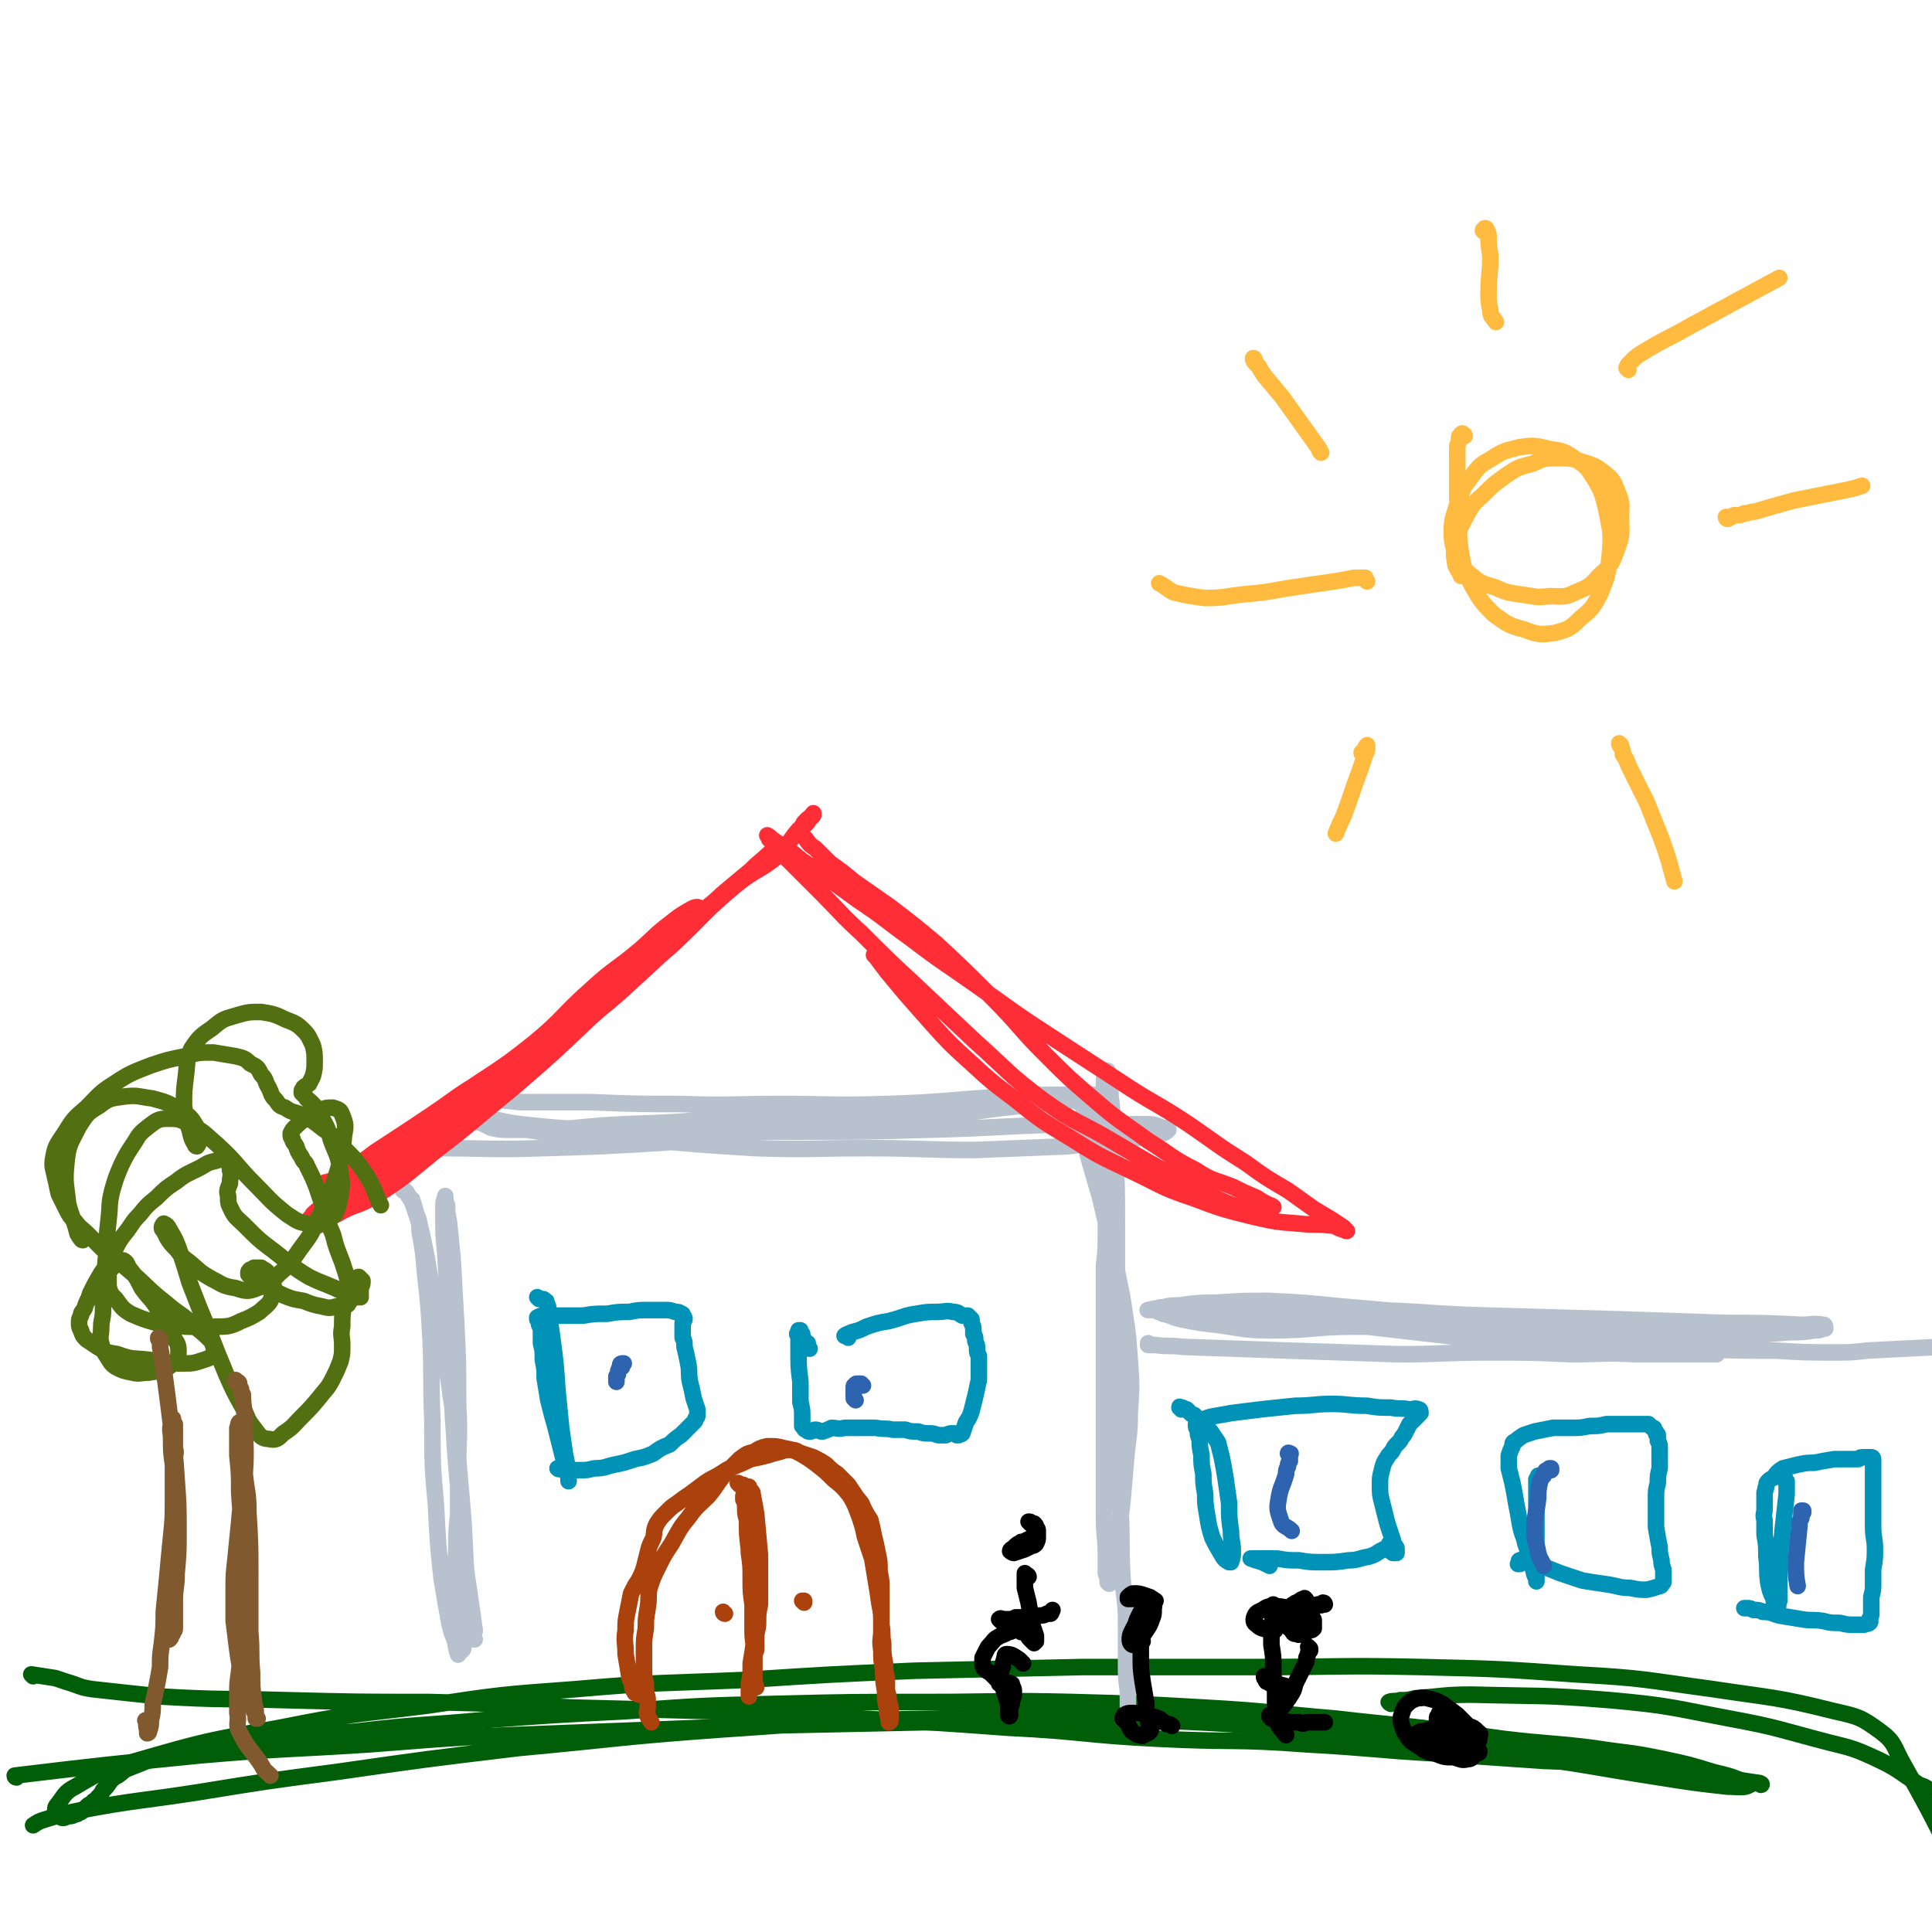 <svg viewBox='0 0 1050 1050' version='1.1' xmlns='http://www.w3.org/2000/svg' xmlns:xlink='http://www.w3.org/1999/xlink'><g fill='none' stroke='#005E09' stroke-width='9' stroke-linecap='round' stroke-linejoin='round'><path d='M9,966c0,0 -1,0 -1,-1 50,-6 51,-6 101,-11 46,-4 46,-3 92,-6 51,-4 51,-4 103,-6 52,-2 52,-2 104,-4 47,-1 47,-1 95,-2 45,0 45,0 91,-1 44,0 44,0 88,1 37,1 38,0 75,2 30,2 30,3 60,7 25,3 25,2 49,5 19,3 19,2 38,6 14,3 14,3 27,7 8,2 9,2 16,5 3,0 5,2 4,2 -3,2 -6,1 -12,1 -18,-2 -18,-2 -37,-5 -39,-6 -39,-7 -78,-12 -47,-7 -47,-7 -93,-11 -51,-5 -51,-6 -103,-8 -59,-2 -59,-3 -118,-1 -59,1 -59,2 -119,6 -55,4 -55,5 -109,10 -50,6 -50,6 -99,13 -38,5 -38,5 -75,11 -32,5 -33,4 -65,10 -10,2 -9,2 -19,5 -3,1 -3,1 -6,3 '/><path d='M18,911c0,0 -1,-1 -1,-1 6,1 7,1 13,2 3,1 3,1 6,2 7,2 7,3 14,4 18,2 18,2 37,4 34,2 34,1 68,2 39,1 39,1 78,1 39,1 39,1 78,3 38,1 38,1 77,2 39,2 39,2 79,4 40,2 40,2 81,5 41,2 41,4 82,6 40,2 40,0 80,3 36,2 36,3 71,5 29,2 29,2 58,4 22,1 22,0 45,2 14,1 14,2 29,4 10,2 9,2 19,4 5,1 5,0 10,1 3,0 3,0 7,1 3,0 3,0 5,0 2,0 3,1 3,1 1,0 0,-1 -1,-1 -7,-1 -7,-1 -13,-2 -16,-3 -16,-3 -33,-6 -28,-5 -28,-5 -57,-9 -29,-5 -29,-6 -59,-10 -34,-5 -34,-4 -68,-8 -36,-3 -36,-4 -72,-6 -35,-2 -35,-2 -71,-3 -40,-1 -40,0 -79,0 -41,0 -41,0 -82,1 -41,1 -41,1 -82,4 -39,2 -39,2 -79,5 -33,3 -33,2 -67,6 -23,2 -23,3 -46,6 -17,2 -17,1 -34,3 -10,1 -10,1 -21,4 -6,1 -6,1 -13,3 -5,2 -5,2 -10,4 -3,1 -3,2 -6,4 -2,1 -2,1 -4,3 -2,3 -2,3 -4,5 -1,2 -1,2 -3,4 -1,2 -2,1 -3,3 -2,1 -2,1 -3,2 -1,1 -1,1 -2,2 -1,1 -1,1 -2,1 -1,1 -1,1 -2,1 -2,1 -2,1 -3,1 -2,0 -2,1 -4,1 -1,0 -1,-1 -3,-1 0,-1 -1,-1 -1,-2 0,-2 0,-3 1,-4 4,-5 4,-7 10,-10 15,-9 16,-9 33,-14 38,-11 39,-11 78,-18 40,-8 40,-7 80,-12 40,-6 40,-6 81,-9 46,-4 46,-3 92,-5 46,-3 46,-3 92,-5 46,-1 46,-1 91,-2 48,0 48,0 95,0 45,0 45,-1 90,0 42,1 42,1 84,4 37,2 37,3 74,8 33,5 34,4 66,12 13,3 14,3 25,11 8,6 7,8 12,17 14,25 14,25 27,51 '/><path d='M756,926c0,0 -2,-1 -1,-1 2,-1 3,0 6,-1 4,0 4,0 8,-1 15,-1 15,-2 31,-2 38,1 38,0 75,3 33,3 33,4 65,10 27,5 27,6 54,13 12,3 13,3 24,8 13,6 13,7 25,15 3,1 3,1 6,3 '/></g>
<g fill='none' stroke='#B7C2CE' stroke-width='9' stroke-linecap='round' stroke-linejoin='round'><path d='M258,891c0,0 -1,0 -1,-1 0,-2 1,-2 1,-4 -1,-7 -1,-7 -2,-14 -3,-22 -4,-22 -5,-44 -3,-30 -3,-30 -5,-61 -1,-26 -1,-26 -2,-53 -1,-17 -1,-17 -2,-33 -1,-10 -1,-10 -1,-19 0,-4 0,-4 0,-7 0,-2 0,-2 1,-4 0,0 0,-1 0,-1 0,2 0,3 1,5 0,4 0,4 1,9 1,10 1,10 2,20 1,18 1,18 2,36 1,22 1,22 1,44 1,17 0,17 0,34 0,12 0,12 0,25 -1,10 -1,10 -1,21 -1,7 0,7 0,15 0,5 0,5 0,9 0,4 0,4 1,8 0,3 0,3 0,6 1,3 0,3 0,6 0,3 0,3 0,5 0,2 0,2 0,4 0,1 0,3 0,2 -1,-2 -1,-4 -2,-8 -2,-5 -2,-5 -3,-10 -2,-11 -2,-11 -4,-23 -2,-19 -2,-19 -3,-39 -2,-23 -2,-23 -2,-47 -1,-22 0,-22 -1,-44 -1,-18 -1,-18 -3,-36 -1,-12 -1,-12 -3,-23 0,-5 0,-5 -2,-10 -1,-4 -1,-4 -2,-7 -2,-2 -2,-2 -3,-4 -1,-1 -1,-1 -2,-2 0,0 0,1 0,1 2,1 2,1 3,3 2,3 2,3 3,6 3,9 3,9 5,18 4,19 3,19 7,37 4,24 5,24 8,48 4,23 3,23 5,46 2,22 2,22 3,44 1,14 1,14 1,28 1,6 0,6 -1,12 0,3 0,3 -1,5 0,2 0,2 -1,3 0,0 -1,1 -1,1 0,-1 0,-2 0,-3 0,0 0,0 0,0 '/><path d='M216,625c0,0 -1,-1 -1,-1 1,0 1,1 2,1 1,0 1,0 2,0 2,0 2,0 3,0 8,-1 8,-1 15,-1 29,0 29,1 58,0 33,-1 33,-1 66,-3 32,-3 31,-4 63,-7 29,-3 29,-2 57,-5 25,-2 25,-3 50,-5 20,-3 20,-2 39,-5 11,-1 11,-1 22,-3 3,0 4,0 6,-1 0,0 0,0 -1,0 -7,0 -7,0 -15,0 -19,0 -19,0 -37,1 -32,2 -32,3 -63,4 -29,1 -29,0 -58,0 -27,0 -27,1 -54,0 -24,0 -24,0 -49,-1 -19,0 -19,0 -38,0 -12,-1 -12,-2 -24,-1 -5,0 -5,1 -10,3 -3,0 -3,0 -5,1 -1,0 -1,1 -1,2 0,1 1,1 2,2 3,1 3,1 7,2 7,1 6,2 13,3 14,2 14,2 28,4 27,2 27,2 54,4 32,3 32,3 64,5 30,1 30,0 60,0 30,0 30,1 59,1 25,-1 25,-1 50,-2 18,-2 18,-2 35,-4 8,-1 8,-1 16,-3 2,0 3,-1 4,-2 0,-1 -1,-1 -3,-1 -5,-2 -5,-2 -11,-2 -20,0 -20,0 -40,0 -38,1 -38,2 -77,3 -34,1 -34,1 -69,1 -30,0 -30,0 -61,0 -26,0 -26,0 -53,-1 -19,-1 -19,-1 -38,-3 -9,-1 -9,-2 -18,-3 -3,-1 -3,-1 -6,-1 -2,0 -2,0 -4,-1 0,0 0,0 0,0 1,0 1,0 2,1 1,1 1,1 2,2 2,1 2,1 4,2 2,1 2,1 4,2 5,1 5,1 10,1 10,0 10,0 21,0 20,-1 20,-2 41,-3 27,-1 27,-1 53,-3 21,-1 21,-1 41,-2 17,-1 17,-1 35,-2 15,-1 15,-1 31,-2 11,-1 11,0 23,-1 7,0 7,0 14,0 6,0 6,0 12,-1 4,0 4,0 9,0 4,-1 4,-1 9,-1 4,0 4,0 8,0 3,0 3,0 6,0 1,-1 1,-1 3,-1 1,0 1,0 3,1 1,0 1,-1 1,0 1,0 1,0 2,2 0,1 0,1 0,2 1,1 1,1 1,3 0,2 0,2 0,4 0,3 -1,3 0,7 0,5 0,5 1,10 2,7 2,7 4,14 3,10 3,10 5,19 3,12 3,12 6,24 2,14 3,14 5,28 2,13 2,13 3,27 1,14 1,14 0,29 0,13 -1,13 -2,25 -1,12 -1,12 -2,23 -1,9 -1,9 -3,19 -1,7 -1,7 -1,13 -1,5 -1,5 -2,9 0,2 0,2 -1,3 0,1 0,1 -1,0 0,-2 0,-2 -1,-5 0,-5 0,-5 0,-11 0,-9 -1,-9 -1,-19 0,-11 0,-11 0,-22 0,-12 0,-12 0,-24 0,-11 0,-11 0,-23 0,-11 0,-11 0,-22 0,-12 0,-12 0,-24 0,-11 0,-11 0,-22 1,-9 1,-9 1,-18 0,-8 0,-8 0,-15 -1,-8 -1,-8 -1,-16 -1,-8 -1,-8 -2,-17 0,-7 0,-7 0,-14 0,-6 1,-6 2,-12 0,-4 0,-5 0,-9 0,-2 1,-2 1,-4 0,0 1,-1 1,-1 0,1 0,1 0,2 1,3 1,3 1,5 1,5 0,5 1,10 1,12 2,12 2,24 1,22 1,22 1,45 0,27 0,27 0,54 0,26 0,26 0,52 0,23 1,23 2,47 1,18 0,18 1,36 1,13 2,13 2,26 0,11 0,11 0,21 0,8 0,8 1,15 0,4 0,4 0,8 0,2 1,2 0,5 0,1 0,1 0,3 -1,0 -1,1 -1,1 -1,-1 -1,-1 -2,-2 '/><path d='M625,731c-1,0 -1,-1 -1,-1 0,0 0,0 0,1 0,0 0,0 0,0 2,0 2,0 4,0 7,1 7,0 15,1 28,1 28,1 57,2 30,1 30,1 60,2 25,0 25,-1 50,-1 22,0 22,0 44,1 17,0 17,-1 35,0 12,0 12,0 25,0 7,0 7,0 14,0 3,0 4,0 5,0 1,-1 0,0 -1,0 -5,-1 -5,-1 -9,-2 -10,-1 -10,-1 -21,-2 -19,-3 -19,-3 -38,-6 -22,-3 -22,-2 -44,-5 -23,-4 -23,-4 -45,-7 -23,-2 -23,-2 -46,-4 -20,-2 -20,-2 -39,-3 -15,0 -15,0 -29,1 -9,0 -9,0 -17,1 -5,1 -5,0 -10,1 -3,1 -3,0 -5,1 -1,1 -1,1 -1,1 1,1 2,1 4,2 5,1 5,2 10,3 10,2 10,2 19,3 15,2 15,3 30,3 23,0 23,-2 45,-2 29,0 29,0 58,1 33,1 33,1 65,2 24,1 24,1 49,2 20,0 20,0 40,0 13,-1 13,-1 25,-2 7,0 7,0 13,-1 3,0 3,0 5,-1 1,0 1,0 1,0 0,-1 0,-2 -1,-2 -6,-1 -6,0 -12,0 -20,-1 -20,-1 -40,-1 -29,-1 -29,-1 -59,-2 -35,-1 -35,-1 -71,-2 -37,-1 -37,-3 -75,-3 -29,0 -29,2 -57,2 -18,0 -18,-1 -36,-2 -7,0 -7,0 -15,0 -1,0 -3,0 -2,0 3,-1 6,-1 12,-1 9,0 9,0 18,1 20,2 20,2 41,4 24,2 24,2 48,5 26,3 26,3 52,6 29,2 29,3 58,4 34,2 34,1 67,2 23,1 23,1 45,1 16,1 16,1 32,1 9,0 9,0 18,-1 20,-1 20,-1 39,-2 '/></g>
<g fill='none' stroke='#0093B7' stroke-width='9' stroke-linecap='round' stroke-linejoin='round'><path d='M642,766c0,-1 -1,-1 -1,-1 0,-1 0,0 1,0 1,0 1,0 2,1 0,0 1,0 1,0 1,1 1,1 2,2 1,1 1,1 2,1 2,2 2,2 3,4 3,2 3,2 6,5 2,3 2,3 4,6 1,4 1,4 2,8 1,5 1,5 2,11 1,7 1,7 2,14 0,8 0,8 1,15 0,6 1,6 1,11 0,3 0,3 -1,6 0,0 -1,0 -1,0 -2,-1 -3,-2 -4,-4 -3,-5 -3,-5 -5,-9 -2,-6 -2,-7 -3,-13 -1,-6 -1,-6 -1,-11 -1,-6 -1,-6 -1,-11 -1,-5 -1,-5 -1,-10 -1,-5 -1,-5 -1,-9 -1,-2 -1,-2 -1,-5 -1,-1 -1,-1 -1,-3 0,0 0,0 1,-1 3,-1 3,-2 7,-3 5,-1 6,-1 11,-2 8,-1 8,-1 16,-2 9,-1 10,-1 19,-2 10,0 10,-1 20,-1 9,0 9,1 19,1 6,1 6,1 13,1 5,1 5,0 10,1 2,0 3,-1 5,0 1,0 1,1 1,2 0,0 -1,0 -1,1 -1,1 -1,1 -2,2 -2,2 -2,2 -3,3 -1,2 -1,2 -2,4 -1,2 -1,2 -2,3 -1,2 -1,2 -2,3 -2,2 -2,2 -3,4 -1,2 -2,2 -3,4 -2,3 -2,3 -3,7 -1,4 -1,4 -1,8 0,5 0,5 1,9 1,4 1,4 2,8 1,4 1,4 2,7 1,3 1,3 2,6 0,2 0,2 0,3 0,2 -2,2 -2,2 0,1 1,1 2,2 1,0 1,0 2,0 0,-1 0,-1 0,-2 0,-1 0,-1 -1,-2 0,0 0,-1 -1,-1 -1,0 -1,0 -2,0 0,1 0,1 -1,2 -2,1 -2,1 -4,2 -3,2 -3,2 -6,3 -6,1 -6,2 -11,2 -7,1 -7,1 -14,1 -7,0 -7,0 -13,-1 -6,0 -6,0 -12,-1 -4,0 -4,0 -9,0 -2,0 -2,0 -4,0 -1,0 -2,0 -1,0 2,1 3,1 6,2 2,1 2,1 4,2 '/><path d='M836,806c0,-1 0,-1 -1,-1 0,0 0,0 0,0 0,-1 0,-1 0,-1 0,0 0,0 0,0 1,0 1,0 1,-1 0,0 0,0 0,-1 0,0 0,0 0,0 0,1 0,1 -1,2 0,2 0,2 0,3 0,4 0,4 0,9 0,10 0,10 0,20 0,6 0,6 0,12 0,3 0,3 0,7 0,2 0,2 0,4 0,0 0,1 0,0 0,-1 0,-1 -1,-3 -1,-4 -1,-4 -2,-7 -2,-5 -1,-5 -3,-10 -1,-5 -2,-5 -3,-11 -1,-6 -1,-6 -2,-11 -1,-6 -1,-6 -2,-11 -1,-4 -1,-4 -2,-8 0,-4 0,-4 0,-7 1,-3 1,-3 2,-5 0,-2 0,-2 2,-3 1,-1 1,-1 4,-3 3,-1 3,-1 6,-2 5,-1 5,-1 10,-2 5,0 5,0 10,0 5,0 5,0 10,-1 5,0 5,0 9,-1 4,0 4,0 8,0 3,0 3,0 7,0 2,0 2,0 5,0 2,0 2,0 3,0 1,1 1,1 2,2 1,0 1,0 1,1 1,1 1,1 1,2 0,1 1,0 1,1 0,2 0,2 0,3 1,2 1,2 1,4 0,2 0,2 0,5 0,3 0,3 0,6 -1,4 -1,4 -1,8 -1,4 -1,4 -1,8 0,4 0,4 0,8 0,4 0,4 0,8 1,6 1,6 2,11 0,3 0,3 1,7 0,2 0,2 1,5 0,1 0,1 0,3 0,1 0,1 0,2 0,0 0,0 0,1 0,0 0,0 0,1 0,0 0,0 0,0 -1,1 -1,2 -2,2 -3,1 -3,1 -7,2 -4,0 -4,0 -9,-1 -6,0 -6,-1 -13,-2 -7,-1 -7,-1 -13,-2 -6,-2 -6,-2 -12,-4 -5,-2 -5,-2 -10,-4 -4,-1 -4,-1 -7,-2 -3,-1 -3,-2 -5,-1 -1,0 0,1 -1,2 0,0 1,0 1,0 '/><path d='M970,803c-1,0 -2,-1 -1,-1 0,1 0,1 1,2 0,1 0,1 1,1 0,0 0,0 0,1 0,1 0,1 0,3 0,1 0,1 0,3 -1,9 -1,9 -2,18 -1,10 -1,10 -2,20 0,6 0,6 0,13 0,3 0,3 0,7 -1,2 0,2 -1,4 0,0 0,0 -1,0 -1,-2 -1,-3 -1,-5 -2,-4 -2,-4 -3,-9 -1,-7 0,-7 -1,-14 0,-6 0,-6 -1,-12 0,-4 0,-4 0,-8 -1,-3 0,-3 0,-6 0,-1 0,-1 0,-3 0,-1 0,-1 0,-3 0,-1 0,-1 0,-3 1,-2 0,-2 1,-3 0,-2 0,-2 1,-3 1,-1 1,-1 3,-2 2,-3 2,-3 5,-5 4,-1 4,-1 8,-2 5,-1 5,-1 9,-1 5,-1 5,-1 11,-2 4,0 4,0 8,0 2,0 2,0 5,0 1,-1 1,-1 3,-1 2,0 2,0 3,0 0,0 0,0 1,0 1,0 1,1 1,1 0,0 0,0 0,0 0,1 0,1 0,1 0,1 0,1 0,1 0,1 0,1 0,2 0,2 0,2 0,3 0,2 0,2 0,4 0,3 0,3 0,6 0,5 0,5 0,9 0,6 0,6 0,11 0,6 1,6 1,12 0,5 0,5 -1,11 0,4 0,4 0,8 0,3 0,3 -1,7 0,2 0,2 0,5 0,2 0,2 0,4 0,1 0,1 -1,3 0,1 1,1 0,2 -1,1 -2,0 -3,1 -3,0 -3,0 -5,0 -4,0 -4,0 -8,-1 -5,0 -5,0 -9,-1 -6,-1 -6,0 -12,-1 -6,-1 -6,-1 -12,-2 -4,-1 -4,-2 -9,-2 -2,-1 -2,-1 -5,-1 -2,-1 -2,-1 -3,-1 -1,0 -1,0 -2,0 '/></g>
<g fill='none' stroke='#AB410D' stroke-width='9' stroke-linecap='round' stroke-linejoin='round'><path d='M347,921c0,0 0,-1 -1,-1 0,0 0,0 0,0 0,0 0,0 -1,0 0,0 0,0 0,0 0,-1 -1,-1 -1,-2 -1,-2 0,-2 -1,-4 0,-1 -1,-1 -1,-3 -1,-6 -1,-6 -2,-12 0,-7 -1,-7 0,-13 0,-5 0,-5 1,-10 1,-5 1,-5 2,-10 2,-4 2,-4 4,-7 2,-4 2,-4 3,-7 1,-4 1,-4 2,-8 1,-4 1,-4 3,-8 1,-4 0,-4 2,-8 2,-3 2,-3 5,-6 3,-3 3,-3 6,-5 4,-3 4,-3 7,-5 4,-3 4,-3 8,-6 3,-2 3,-2 7,-4 5,-3 4,-3 9,-5 5,-2 5,-2 9,-4 5,-1 5,-1 9,-2 3,-1 3,-1 7,-2 3,-1 3,-1 6,-1 3,0 3,1 6,2 3,1 3,1 6,2 4,2 4,2 7,4 3,3 3,3 6,5 3,3 3,3 6,6 2,3 2,3 4,6 2,3 3,3 4,6 2,4 2,4 4,7 1,4 1,4 2,9 1,4 1,4 2,9 1,5 1,4 1,10 1,5 1,5 1,10 0,5 0,5 0,10 0,6 0,6 0,12 0,5 -1,5 0,11 0,5 0,5 1,11 0,5 0,5 1,11 0,5 0,5 1,9 0,3 0,3 1,6 0,1 0,1 0,2 0,0 0,0 0,0 1,0 1,-1 1,-1 0,-3 0,-3 0,-5 0,-3 0,-3 -1,-5 0,-3 0,-3 -1,-6 0,-3 0,-3 0,-7 -1,-4 -1,-4 -1,-8 -1,-5 -1,-5 -1,-11 -1,-5 0,-5 -1,-10 0,-6 0,-6 -1,-11 -1,-7 -1,-7 -2,-13 -1,-6 -1,-6 -2,-12 -2,-6 -2,-6 -4,-12 -1,-5 -1,-5 -3,-11 -2,-5 -2,-6 -5,-11 -4,-5 -4,-5 -9,-9 -4,-4 -4,-4 -9,-8 -4,-3 -4,-3 -9,-6 -4,-2 -4,-2 -9,-3 -4,-1 -4,-1 -9,-1 -4,1 -4,1 -7,3 -4,1 -4,1 -8,4 -4,4 -4,4 -8,8 -5,6 -4,6 -9,12 -6,6 -6,5 -11,12 -5,6 -5,7 -9,14 -4,6 -4,6 -7,12 -3,6 -3,6 -5,12 -1,5 0,5 -1,11 -1,6 -1,6 -1,11 -1,6 -1,6 -1,11 0,6 0,6 0,11 0,4 0,4 1,8 0,4 0,4 1,8 0,3 0,3 0,5 0,2 -1,2 0,4 0,2 1,2 2,4 '/><path d='M402,807c0,0 -1,-1 -1,-1 1,0 1,1 2,1 1,0 1,0 1,0 1,1 0,1 1,1 1,0 1,0 2,0 0,1 0,1 1,2 1,1 1,1 1,2 1,5 1,5 2,11 1,11 1,11 2,22 0,7 0,7 0,15 0,6 0,6 0,12 -1,5 -1,5 -1,10 0,4 -1,4 -1,8 0,3 0,3 0,6 0,2 -1,2 -1,3 0,2 0,2 0,3 0,2 0,2 0,3 -1,2 -1,2 -1,3 0,1 0,1 0,2 0,1 0,1 1,3 0,1 0,1 0,2 0,1 0,1 0,2 0,0 1,0 1,0 0,-1 -1,-1 -1,-2 0,-3 0,-3 0,-6 0,-5 0,-5 0,-10 0,-6 -1,-6 -1,-13 0,-7 0,-7 0,-14 -1,-7 -1,-7 -1,-14 0,-7 0,-7 -1,-14 0,-6 0,-6 0,-11 -1,-5 -1,-5 -1,-9 0,-3 0,-3 -1,-6 0,-2 0,-2 0,-3 0,-1 0,-1 0,-2 0,-1 0,-1 0,-1 -1,1 -1,1 -1,1 0,1 0,1 0,2 1,2 1,2 1,4 0,3 0,4 1,7 0,8 0,8 1,16 1,9 1,8 2,17 1,8 1,8 1,16 0,8 0,8 0,16 -1,7 -1,7 -2,13 0,6 0,6 -1,11 0,4 0,4 0,7 '/><path d='M437,871c0,0 -1,-1 -1,-1 0,0 1,1 1,1 0,0 -1,-1 -1,-1 0,0 1,0 1,0 '/><path d='M394,877c0,0 -1,0 -1,-1 '/></g>
<g fill='none' stroke='#0093B7' stroke-width='9' stroke-linecap='round' stroke-linejoin='round'><path d='M293,706c0,0 -1,-1 -1,-1 0,0 1,1 1,1 1,0 1,0 1,0 0,0 0,0 1,0 0,0 1,0 1,1 1,0 1,0 1,1 1,2 1,2 1,4 1,7 1,7 2,14 2,15 2,15 3,30 1,10 1,10 2,20 1,7 1,7 2,14 1,5 1,5 2,10 0,2 0,2 0,4 0,1 0,1 0,1 0,-2 0,-2 -1,-5 -1,-4 -1,-4 -2,-8 -2,-8 -2,-8 -4,-16 -2,-7 -2,-7 -4,-15 -1,-6 -1,-6 -2,-12 0,-5 0,-5 -1,-10 0,-5 0,-5 -1,-9 0,-3 0,-3 0,-6 0,-2 0,-2 -1,-4 0,-2 0,-2 -1,-3 0,-1 0,-1 0,-1 2,-1 2,-1 3,-1 2,0 2,0 4,0 4,0 4,0 8,0 5,0 5,0 10,0 6,-1 6,-1 13,-1 6,-1 6,-1 12,-1 5,-1 5,-1 10,-1 5,0 5,0 10,0 2,0 2,0 5,1 2,0 2,0 3,1 1,0 1,0 1,1 1,1 1,1 1,2 0,1 -1,1 -1,2 0,2 0,2 0,4 0,2 0,2 0,4 1,2 1,2 1,5 1,4 1,4 2,9 1,5 0,5 1,10 1,4 1,4 2,9 1,3 1,3 2,6 0,1 0,1 0,3 0,1 0,1 -1,2 0,1 0,1 -1,2 -1,1 -1,1 -2,2 -2,2 -2,2 -5,5 -3,2 -3,2 -6,5 -5,2 -5,2 -9,5 -5,2 -5,2 -10,3 -6,2 -6,2 -11,3 -5,1 -5,2 -11,2 -4,1 -4,1 -8,1 -3,0 -3,0 -6,0 -2,0 -2,0 -4,-1 -1,0 -1,1 -2,0 0,0 0,0 0,0 '/><path d='M440,733c-1,0 -1,-1 -1,-1 -1,0 0,0 0,0 0,0 0,-1 0,-1 0,-1 0,-1 0,-1 -1,0 -1,0 -1,0 0,-1 0,-1 -1,-1 0,0 0,0 0,-1 0,0 0,0 -1,-1 0,-1 0,-1 0,-2 -1,0 -1,0 -1,-1 0,0 0,0 0,-1 -1,0 -1,0 -1,0 0,0 0,0 0,1 -1,1 -1,1 0,2 0,4 0,4 0,8 0,9 0,9 1,17 0,6 0,6 0,11 1,4 1,4 1,8 0,3 0,3 0,5 0,0 0,0 1,1 0,0 0,1 1,1 1,1 1,1 2,1 2,0 2,-1 3,-1 2,0 2,1 4,1 3,-1 3,-1 5,-2 3,0 3,1 7,0 4,0 4,0 8,0 5,0 5,0 9,0 5,1 5,0 9,1 3,0 3,0 7,0 3,1 3,1 7,1 3,1 3,1 6,1 2,0 2,0 5,1 2,0 2,0 4,0 2,-1 2,-1 4,-1 1,0 1,0 2,1 1,0 1,0 1,0 1,-1 1,0 2,-1 1,-3 1,-3 2,-6 2,-3 2,-3 3,-6 1,-4 1,-4 2,-8 1,-4 1,-5 2,-9 0,-3 0,-3 0,-7 0,-3 0,-3 0,-6 -1,-2 -1,-2 -1,-5 0,-2 -1,-2 -1,-4 0,-1 0,-2 -1,-3 0,-2 0,-2 0,-3 0,-1 0,-1 -1,-3 0,-1 0,-1 0,-2 -1,-1 -1,-1 -2,-2 -1,0 -1,0 -3,0 -2,-1 -2,-2 -5,-2 -4,-1 -4,0 -9,0 -5,0 -5,0 -11,1 -7,1 -7,2 -15,4 -6,1 -6,1 -12,3 -4,2 -4,2 -8,3 -2,1 -3,1 -4,2 0,0 1,0 2,1 '/></g>
<g fill='none' stroke='#FE2D36' stroke-width='9' stroke-linecap='round' stroke-linejoin='round'><path d='M177,644c0,-1 -1,-1 -1,-1 1,-1 2,0 3,-1 2,0 2,-1 3,-1 3,-2 3,-2 5,-3 9,-6 9,-6 17,-12 23,-15 23,-15 45,-30 20,-14 21,-13 41,-29 17,-14 15,-15 32,-30 12,-11 13,-10 26,-21 8,-7 8,-8 16,-14 5,-4 5,-4 10,-7 2,-1 3,-2 5,-2 1,0 1,2 0,2 -3,5 -3,6 -8,10 -10,9 -10,9 -20,17 -18,15 -18,16 -37,30 -19,15 -19,14 -40,28 -15,10 -16,9 -31,20 -13,9 -13,10 -25,20 -10,8 -10,8 -19,16 -8,6 -7,6 -15,12 -5,4 -5,4 -9,8 -3,2 -3,2 -5,4 -1,2 -2,2 -2,3 0,0 0,-1 1,-1 3,-3 3,-3 6,-5 5,-4 5,-3 11,-7 10,-6 11,-6 21,-13 16,-12 15,-13 31,-26 20,-16 20,-16 40,-31 20,-17 20,-17 41,-34 21,-17 21,-17 42,-34 16,-13 16,-13 32,-26 9,-8 9,-8 19,-16 4,-4 4,-4 9,-8 2,-1 4,-3 4,-3 -1,0 -2,2 -5,3 -6,6 -6,5 -12,11 -13,11 -14,11 -26,23 -19,18 -18,19 -37,36 -17,16 -18,15 -35,30 -18,15 -19,14 -37,29 -16,13 -16,14 -32,26 -13,10 -14,10 -27,19 -9,7 -9,8 -18,14 -6,4 -7,3 -13,6 -4,3 -5,2 -8,5 -2,2 -3,3 -3,5 0,0 1,0 1,0 5,-3 5,-4 10,-6 10,-6 11,-4 21,-10 17,-11 16,-11 32,-24 21,-16 21,-17 42,-34 22,-19 22,-19 43,-39 23,-20 22,-20 45,-40 17,-16 16,-17 34,-32 11,-9 12,-7 23,-16 6,-6 5,-7 11,-14 3,-3 4,-2 6,-6 1,-1 1,-2 2,-3 0,0 0,1 0,1 -1,2 -2,1 -3,2 -1,1 -1,1 -2,2 -1,2 -2,3 -2,5 1,2 1,2 3,4 2,3 2,3 5,5 4,4 4,4 8,8 7,5 7,5 13,10 10,7 10,7 20,14 13,10 13,10 25,20 15,14 15,14 30,29 15,15 14,16 29,31 13,13 13,13 27,25 14,12 14,11 29,22 13,8 12,9 26,16 9,6 10,5 20,9 6,3 6,3 13,6 3,2 3,2 7,4 1,0 2,1 2,1 -1,1 -2,1 -4,1 -4,1 -4,1 -8,0 -8,-1 -8,-1 -15,-4 -12,-5 -12,-6 -24,-12 -18,-10 -18,-10 -35,-20 -20,-12 -21,-10 -39,-23 -20,-15 -19,-16 -37,-32 -17,-16 -17,-16 -34,-32 -14,-13 -14,-13 -28,-27 -11,-10 -11,-11 -21,-21 -8,-8 -8,-8 -16,-16 -5,-5 -5,-5 -9,-9 -2,-3 -2,-3 -4,-5 0,-1 -1,-2 -1,-2 2,1 2,2 4,3 4,3 4,3 8,5 7,6 7,6 15,11 11,8 11,8 22,16 15,10 15,11 29,21 17,13 18,13 35,25 20,14 19,14 39,27 20,13 20,13 40,26 18,12 19,11 37,23 16,11 15,11 31,21 11,8 11,8 23,15 7,5 7,5 14,10 5,3 5,3 10,6 3,2 3,2 6,4 1,1 2,2 2,2 -1,0 -2,-1 -3,-1 -3,-1 -3,-2 -6,-2 -8,-1 -8,0 -17,-1 -13,-1 -13,-1 -26,-4 -16,-4 -16,-4 -32,-10 -18,-6 -17,-7 -34,-15 -17,-8 -17,-8 -33,-18 -15,-9 -15,-9 -30,-21 -12,-9 -12,-9 -24,-20 -11,-10 -11,-10 -20,-20 -8,-9 -8,-9 -15,-17 -5,-6 -5,-6 -10,-12 -3,-4 -3,-4 -6,-8 0,0 0,0 -1,-1 '/></g>
<g fill='none' stroke='#FFBB40' stroke-width='9' stroke-linecap='round' stroke-linejoin='round'><path d='M796,237c0,0 0,-1 -1,-1 0,0 0,-1 -1,0 0,0 0,0 0,1 -1,0 -1,0 -1,1 0,3 -1,3 -1,5 0,14 0,14 0,27 1,16 0,16 2,31 2,10 2,10 7,19 4,7 5,8 11,14 7,5 8,6 16,8 8,3 9,3 17,2 7,-2 8,-2 14,-8 6,-5 7,-6 11,-14 4,-10 4,-11 5,-22 1,-11 0,-12 -2,-23 -2,-8 -2,-9 -6,-16 -4,-6 -4,-7 -10,-11 -7,-5 -8,-5 -15,-6 -8,-2 -9,-2 -16,-1 -8,2 -9,2 -15,6 -7,4 -7,4 -12,11 -5,6 -4,7 -7,14 -2,7 -3,8 -3,15 0,7 1,8 3,14 3,5 3,6 8,10 5,4 5,4 12,6 7,3 7,3 14,4 8,1 8,2 16,1 7,0 8,1 14,-2 7,-3 8,-3 13,-9 7,-6 7,-7 10,-15 3,-8 2,-9 2,-17 0,-7 1,-7 -2,-14 -2,-5 -2,-6 -7,-10 -5,-4 -6,-4 -12,-6 -6,-2 -7,-2 -14,-2 -6,0 -7,0 -13,3 -8,2 -8,2 -14,6 -7,5 -7,5 -13,11 -6,5 -6,6 -10,13 -3,6 -3,6 -5,13 -1,6 -1,6 0,12 1,3 2,3 3,6 '/><path d='M807,126c-1,0 -1,-1 -1,-1 0,0 0,1 0,0 1,0 1,-1 1,-1 1,0 1,1 1,1 1,2 1,2 1,3 0,5 0,5 1,11 0,10 -1,10 -1,20 0,5 0,5 1,10 0,3 1,3 3,6 0,0 0,0 0,0 '/><path d='M885,201c0,-1 0,-1 -1,-1 0,-1 1,0 1,-1 0,0 -1,0 0,-1 1,-1 1,-1 2,-2 2,-2 2,-2 5,-4 13,-8 13,-7 27,-15 24,-13 24,-13 48,-26 0,0 0,0 0,0 '/><path d='M939,282c0,0 -1,0 -1,-1 1,0 2,0 3,0 1,-1 1,-1 2,-1 3,0 3,0 5,-1 3,0 3,-1 6,-1 10,-3 10,-3 21,-6 15,-3 15,-3 30,-6 4,-1 4,-1 7,-2 '/><path d='M881,405c0,0 -1,-1 -1,-1 0,0 0,1 1,2 1,2 1,2 1,4 2,3 2,3 3,6 5,10 5,10 10,20 4,10 4,10 8,20 4,11 4,12 7,23 '/><path d='M741,410c0,0 -1,0 -1,-1 0,0 1,0 1,-1 1,0 0,0 1,-1 0,-1 0,-1 1,-2 0,0 0,0 0,0 0,0 0,1 0,1 0,2 0,2 -1,4 -3,9 -3,9 -6,17 -3,9 -3,9 -6,17 -2,4 -2,4 -4,9 '/><path d='M743,316c0,0 -1,-1 -1,-1 0,0 0,-1 0,-1 -1,0 -1,0 -2,0 -2,0 -2,0 -4,0 -5,1 -5,1 -11,2 -14,2 -14,2 -27,4 -11,2 -11,2 -22,3 -10,1 -10,2 -21,2 -8,-1 -8,-1 -17,-3 -4,-2 -4,-3 -8,-5 '/><path d='M682,196c0,-1 -1,-2 -1,-1 0,0 0,1 1,2 1,1 1,1 2,2 1,2 1,2 3,5 5,6 5,6 10,12 10,14 10,14 20,28 0,1 0,1 1,2 '/></g>
<g fill='none' stroke='#526F12' stroke-width='9' stroke-linecap='round' stroke-linejoin='round'><path d='M45,674c0,0 -1,0 -1,-1 -1,0 0,-1 -1,-1 0,-1 -1,-1 -1,-2 -2,-8 -3,-8 -5,-16 -1,-10 -2,-11 -1,-21 1,-11 2,-11 7,-21 4,-6 4,-7 11,-11 5,-4 6,-4 13,-5 8,-1 8,0 16,1 7,2 8,2 14,6 5,3 6,3 9,8 2,3 2,4 2,8 0,2 0,3 -1,4 0,0 -1,0 -1,-1 -2,-3 -2,-4 -3,-8 -2,-6 -2,-6 -3,-13 0,-8 0,-8 1,-16 1,-8 0,-8 3,-15 4,-6 5,-7 11,-11 6,-5 6,-5 13,-7 7,-2 7,-2 14,-2 6,1 7,1 13,4 5,2 6,2 10,6 3,3 3,4 5,8 1,4 1,4 1,9 0,4 0,4 -1,8 -1,2 -1,2 -2,4 -1,1 -2,1 -3,2 0,1 -1,1 -1,2 0,1 0,1 0,1 1,1 1,1 2,2 1,2 1,1 3,3 3,3 3,3 5,7 4,7 4,7 6,14 3,8 4,8 5,17 1,6 1,7 0,13 -1,5 -1,6 -3,10 -3,3 -3,3 -7,5 -4,1 -4,1 -8,0 -6,-1 -6,-2 -11,-5 -10,-8 -9,-8 -18,-17 -10,-10 -9,-11 -20,-21 -7,-6 -7,-7 -15,-11 -6,-3 -6,-3 -12,-3 -5,0 -6,1 -10,4 -5,4 -5,4 -8,9 -4,6 -4,6 -7,12 -3,7 -3,7 -5,14 -2,8 -1,8 -2,16 -1,9 -1,9 -1,17 -1,9 -1,9 -1,17 -1,8 -1,8 -1,15 0,5 -1,5 -1,10 0,4 -1,4 0,8 1,4 1,4 3,7 2,3 2,4 5,6 4,2 4,2 9,3 4,1 4,0 9,0 4,-1 5,0 9,-2 3,-2 3,-2 5,-4 2,-2 2,-3 2,-6 0,-4 -1,-4 -3,-8 -3,-6 -3,-6 -7,-12 -4,-8 -5,-7 -10,-14 -3,-6 -3,-6 -7,-11 -1,-2 -1,-3 -3,-4 -2,0 -2,0 -4,1 -1,1 -1,1 -2,3 -2,2 -2,2 -2,4 0,3 0,3 0,6 1,4 1,4 4,7 3,4 3,5 8,8 7,3 7,3 14,5 8,1 8,1 16,2 8,0 8,1 16,0 7,0 8,0 14,-3 5,-2 5,-2 10,-5 3,-3 4,-3 6,-6 1,-3 1,-3 2,-6 0,-3 -1,-3 -2,-6 -1,-2 -1,-2 -2,-4 -1,-1 -2,-1 -3,-2 -2,0 -2,0 -4,0 -1,1 -1,1 -2,1 -1,1 -1,1 -1,2 0,1 0,1 1,1 2,2 2,2 4,3 2,2 2,2 6,3 4,3 4,3 8,5 5,2 5,2 11,3 5,2 5,2 10,3 4,1 4,1 8,0 3,0 3,0 6,-1 1,-2 2,-2 2,-4 0,-3 0,-3 -1,-6 -2,-7 -2,-7 -4,-13 -3,-8 -3,-7 -5,-15 -3,-7 -3,-7 -5,-14 -2,-6 -2,-6 -4,-12 -2,-5 -2,-5 -5,-11 -1,-3 -2,-2 -3,-5 -2,-3 -2,-3 -3,-6 -1,-2 -2,-2 -2,-4 -1,-1 -1,-1 -1,-3 1,-2 1,-2 2,-3 3,-3 3,-3 6,-5 3,-3 3,-3 7,-4 4,-2 4,-2 8,-2 3,1 4,1 5,4 2,5 2,6 1,11 -1,11 -1,11 -4,21 -4,12 -4,12 -10,24 -4,9 -4,9 -10,17 -5,7 -5,8 -11,13 -5,5 -5,6 -12,8 -5,2 -6,2 -12,0 -7,-1 -7,-2 -13,-5 -7,-4 -6,-4 -12,-9 -4,-3 -4,-3 -7,-7 -3,-3 -3,-3 -5,-6 -1,-2 -1,-2 -2,-4 -1,-1 -1,-1 -1,-2 0,-1 1,-2 1,-2 2,1 2,1 3,3 3,5 3,5 5,10 3,9 3,9 6,19 5,13 5,13 10,25 5,13 5,13 10,25 4,9 4,9 9,18 3,6 2,6 6,11 3,4 4,6 8,6 4,1 5,0 8,-3 6,-4 5,-4 10,-9 5,-5 5,-5 10,-11 3,-4 4,-4 7,-10 2,-4 2,-4 4,-9 1,-4 1,-4 1,-9 0,-5 -1,-5 0,-10 0,-6 0,-6 1,-12 1,-4 1,-4 2,-8 1,-2 1,-3 2,-5 1,-1 1,-1 2,-1 1,-1 2,-1 2,-1 1,1 1,1 2,2 0,2 0,2 -1,4 0,1 0,1 0,3 0,1 0,1 0,2 -1,0 -1,0 -2,0 -2,-1 -2,-1 -4,-2 -4,-1 -4,-1 -8,-3 -7,-3 -8,-3 -14,-6 -10,-6 -10,-7 -19,-14 -8,-6 -8,-6 -16,-14 -4,-4 -5,-4 -7,-8 -2,-4 -2,-4 -2,-8 -1,-3 0,-4 1,-7 0,-4 1,-4 0,-7 0,-3 0,-3 -2,-5 -3,-1 -3,-1 -6,0 -5,1 -5,2 -9,4 -6,3 -7,3 -12,7 -6,4 -6,4 -11,9 -5,4 -5,4 -9,9 -4,4 -4,5 -7,9 -4,5 -4,5 -7,11 -3,6 -3,6 -7,12 -3,5 -3,5 -6,11 -1,4 -2,4 -3,8 -1,2 -2,2 -2,4 -1,2 -1,2 -1,4 0,2 0,2 1,4 1,3 1,3 3,5 3,2 3,2 6,4 5,3 5,3 11,4 8,3 8,2 17,3 9,2 9,2 18,2 6,0 6,0 12,-2 3,-1 4,-1 5,-4 1,-2 0,-3 -1,-6 -4,-4 -4,-4 -9,-8 -7,-7 -8,-6 -16,-13 -9,-7 -9,-8 -18,-16 -7,-6 -7,-6 -15,-12 -4,-4 -4,-4 -9,-9 -4,-4 -4,-3 -7,-7 -3,-3 -3,-3 -5,-7 -2,-4 -2,-4 -4,-8 -1,-4 -1,-5 -2,-9 -1,-5 -2,-6 -1,-11 1,-6 2,-7 6,-13 5,-8 5,-8 12,-14 7,-7 7,-8 15,-13 9,-6 10,-6 20,-10 9,-3 9,-3 19,-5 7,-2 7,-2 15,-2 6,1 6,1 12,2 4,1 5,1 8,4 4,2 4,2 6,6 3,3 2,4 4,7 2,4 1,4 4,7 2,3 2,3 5,4 4,3 5,2 9,4 6,3 6,3 11,7 7,5 7,5 12,11 7,7 7,7 13,16 4,7 3,7 7,15 '/></g>
<g fill='none' stroke='#81592F' stroke-width='9' stroke-linecap='round' stroke-linejoin='round'><path d='M87,728c0,0 -1,-1 -1,-1 0,1 0,1 1,2 0,1 0,2 0,3 1,6 1,6 2,12 2,15 2,15 4,31 2,14 2,14 3,29 1,14 1,14 1,28 0,12 0,12 -1,23 0,8 -1,8 -1,15 0,5 0,5 0,9 0,3 0,3 0,6 0,1 0,1 -1,2 0,1 0,1 -1,2 0,1 0,1 -1,2 0,0 -1,0 -1,0 -1,-1 -1,-1 -1,-3 0,-2 0,-2 0,-5 1,-6 1,-6 1,-12 1,-8 1,-8 1,-17 1,-9 1,-9 1,-18 1,-8 1,-8 1,-16 0,-5 0,-5 1,-11 0,-4 0,-4 0,-8 1,-4 0,-4 0,-8 0,-3 1,-3 0,-6 0,-2 0,-2 0,-5 0,-3 0,-3 0,-5 0,-2 0,-2 0,-3 -1,-1 -1,-1 -1,-2 0,-1 0,-1 0,-1 -1,0 -1,0 -1,0 0,1 0,1 0,3 -1,4 0,4 0,8 0,7 0,7 1,14 0,10 0,10 0,19 0,10 0,10 -1,20 -1,10 -1,10 -2,21 -1,10 -1,10 -2,20 0,8 0,8 -1,17 -1,7 -1,7 -1,13 -1,6 -1,6 -2,11 -1,5 -1,5 -2,9 0,4 0,5 -1,9 0,3 0,3 -1,6 0,1 -1,1 -1,1 0,0 0,-1 0,-2 -1,-3 0,-3 -1,-5 '/><path d='M129,751c0,0 -1,-1 -1,-1 0,0 0,0 0,1 1,0 1,0 1,0 0,0 1,0 1,1 0,1 0,1 1,3 0,2 0,2 1,3 0,7 1,7 1,13 0,15 1,15 0,30 -1,13 -2,13 -3,26 -1,10 -1,10 -2,20 -1,9 -1,9 -1,17 0,9 0,9 0,17 1,8 1,8 2,16 1,7 1,7 3,15 2,5 2,5 3,11 2,4 2,3 3,7 1,2 1,2 1,4 0,0 1,0 1,0 -1,-1 -1,-2 -1,-3 0,-4 -1,-4 -1,-7 -1,-7 -1,-7 -1,-15 -1,-11 0,-11 -1,-22 0,-16 0,-16 0,-31 0,-17 0,-17 -1,-34 0,-11 -1,-11 -2,-21 0,-5 0,-5 -1,-10 0,-4 0,-4 0,-8 -1,-3 0,-3 -1,-6 0,-2 0,-2 0,-3 0,-1 -1,-1 -1,-1 -1,1 0,2 -1,3 0,2 0,2 0,5 0,5 0,5 0,10 1,10 1,10 1,20 1,17 2,17 2,34 1,19 1,19 0,38 0,13 -1,13 -2,25 -1,7 -1,7 -1,13 0,5 0,5 0,10 1,5 -1,6 1,10 5,10 6,9 12,18 2,4 2,3 5,6 '/></g>
<g fill='none' stroke='#000000' stroke-width='9' stroke-linecap='round' stroke-linejoin='round'><path d='M560,828c0,0 -1,-1 -1,-1 1,0 1,0 2,1 0,0 1,0 1,0 1,1 1,1 1,2 1,1 1,1 1,2 0,2 0,2 0,3 0,2 0,2 -1,4 -1,1 -1,1 -2,1 -2,1 -2,1 -4,2 -3,1 -3,1 -6,2 -1,0 -2,-1 -2,-1 0,-1 1,-1 2,-2 2,-2 2,-2 5,-3 2,-1 2,-1 4,-2 1,0 1,0 2,-1 1,0 1,0 1,0 -1,1 -1,1 -3,2 -1,0 -1,0 -3,1 -1,0 -1,0 -2,0 '/><path d='M559,857c0,0 0,-1 -1,-1 0,0 0,0 0,0 -1,0 -1,-1 -1,-1 0,1 0,1 0,2 0,1 0,1 0,2 0,2 0,2 0,4 1,4 1,4 2,8 1,6 1,6 2,12 1,3 1,3 2,6 0,1 0,1 0,3 0,0 0,0 -1,1 0,0 0,0 0,0 -1,-1 -1,-1 -2,-2 -1,-1 -1,-1 -2,-3 -1,-1 -1,-1 -3,-1 -1,-1 -1,-1 -3,-1 -2,0 -2,1 -4,1 -3,2 -3,1 -6,3 -2,1 -2,2 -4,4 -1,1 -1,1 -2,3 -1,2 -1,2 -2,4 0,1 0,1 0,3 0,1 0,2 1,3 1,1 1,1 3,2 1,1 1,1 2,2 1,1 1,1 2,2 1,1 1,1 1,2 1,0 1,0 2,0 1,0 1,0 2,0 1,0 1,-1 2,0 1,0 1,0 1,1 1,2 1,2 1,3 0,3 0,3 -1,5 0,2 0,2 -1,4 0,1 0,1 -1,3 0,1 0,1 0,1 0,1 1,1 1,0 0,-1 0,-1 -1,-2 0,-4 0,-4 -1,-7 -1,-3 -1,-3 -2,-6 -1,-2 -2,-2 -2,-4 0,-2 0,-2 1,-3 0,-2 0,-2 1,-4 0,-2 0,-2 1,-5 0,-1 0,-2 1,-2 3,0 4,1 7,3 1,1 1,1 2,2 '/><path d='M544,881c0,0 -1,-1 -1,-1 1,-1 1,0 3,0 1,0 1,0 2,0 2,0 2,0 4,-1 2,0 2,0 5,0 4,0 4,0 8,-1 2,0 2,0 4,-1 1,0 1,0 2,0 1,-1 0,-1 1,-2 0,0 0,0 0,0 '/><path d='M626,869c0,0 -1,-1 -1,-1 0,0 0,1 0,2 -1,1 -1,1 -2,2 0,1 -1,1 -1,2 -2,2 -2,2 -3,4 -1,2 -1,2 -2,5 -2,4 -3,5 -3,8 0,2 1,3 2,3 2,0 2,-1 3,-3 2,-2 2,-2 4,-5 2,-3 2,-3 3,-6 1,-2 1,-3 1,-5 0,-2 1,-3 -1,-4 -1,-1 -1,-1 -3,-1 -2,-1 -2,-1 -4,-1 -2,0 -2,0 -4,0 -1,0 -1,0 -2,0 0,0 0,-1 0,-1 1,-1 2,-2 3,-2 3,0 3,0 6,1 3,1 3,1 6,3 '/><path d='M621,892c0,0 -1,-1 -1,-1 0,0 0,1 0,1 0,1 0,1 0,2 0,1 0,1 0,2 0,2 0,2 0,4 0,7 0,7 1,14 1,6 1,6 2,12 0,3 0,3 0,7 1,1 1,1 1,3 1,1 1,1 1,2 0,0 0,0 0,0 1,-1 1,-1 1,-1 0,-1 0,-1 1,-2 0,0 0,0 0,0 0,0 1,0 1,0 0,0 0,0 0,1 -1,1 -1,1 -2,2 -1,1 0,2 -1,3 -1,1 -1,1 -2,1 -1,1 -1,1 -2,1 0,1 -1,0 -1,0 -2,0 -2,0 -3,-1 -2,-1 -2,-1 -3,-3 -1,-2 -1,-2 -2,-3 -1,-1 -1,-1 -2,-2 0,-1 1,-1 1,-2 2,-1 2,-1 4,-1 3,0 3,0 6,0 3,1 3,1 6,2 4,1 4,2 7,4 2,0 2,0 3,1 '/><path d='M720,872c0,0 0,-1 -1,-1 0,0 0,1 -1,1 0,1 0,0 -1,0 -1,0 -1,0 -1,0 -1,1 -1,1 -1,1 -1,0 -1,0 -1,0 -1,0 -1,0 -2,-1 0,0 0,0 0,0 -1,0 -1,0 -1,0 0,1 0,1 0,2 1,1 1,1 1,2 1,1 1,1 1,3 1,1 1,1 1,2 0,1 0,2 0,3 0,0 0,0 0,1 -1,1 -1,1 -2,1 0,0 -1,-1 -1,-1 -5,-2 -5,-2 -9,-4 -4,-2 -4,-1 -7,-3 -2,-1 -2,-1 -3,-2 -1,-1 -1,-1 -1,-2 0,-1 0,-1 1,-1 0,-1 0,-1 0,-1 0,0 0,0 0,0 0,3 0,3 0,5 0,4 -1,4 -1,7 0,5 0,5 0,10 1,6 1,6 1,11 0,6 0,6 1,11 0,5 0,5 0,10 1,3 1,3 1,7 0,2 0,3 1,5 1,2 2,2 3,4 0,0 1,0 1,1 '/><path d='M692,914c0,-1 -1,-1 -1,-1 0,-1 0,-1 0,-1 0,0 0,0 -1,-1 0,0 -1,0 -1,0 -1,0 -1,0 -1,0 0,0 -1,0 -1,0 0,1 0,1 1,2 0,1 0,1 1,1 1,1 1,1 2,1 1,0 1,0 2,0 5,1 5,1 10,3 '/><path d='M710,870c0,-1 -1,-1 -1,-1 0,0 0,0 0,0 0,0 0,-1 0,0 -1,0 -2,0 -2,1 -1,0 -1,0 -2,1 -1,0 -1,0 -2,1 0,0 -1,0 -1,1 -1,3 -2,3 -2,6 -1,2 -1,2 0,4 0,2 1,2 2,3 1,2 1,2 3,2 1,1 1,0 3,0 1,0 1,1 1,0 1,-1 1,-1 2,-2 0,-2 0,-2 -1,-4 -1,-2 -2,-2 -4,-4 -3,-2 -3,-3 -6,-4 -4,-1 -4,-1 -7,-1 -4,0 -4,0 -7,2 -2,1 -3,1 -4,3 -1,2 -1,4 1,5 2,2 3,2 7,3 2,0 2,0 3,0 '/><path d='M712,896c0,0 -1,-1 -1,-1 0,0 0,0 1,1 0,0 0,0 0,0 0,0 0,0 0,1 0,0 0,0 -1,1 0,1 0,1 -1,3 0,1 0,1 0,2 -1,2 -1,2 -2,4 -2,4 -2,4 -4,8 -1,4 -1,4 -3,7 -1,2 -1,1 -2,3 -1,1 -1,2 -3,3 -1,1 -1,1 -3,2 0,1 0,1 -1,2 -1,0 -1,0 -2,0 0,0 0,0 0,1 0,0 0,0 1,1 1,0 1,0 2,0 2,0 2,1 4,1 2,1 2,0 4,1 3,0 3,0 5,0 2,1 2,1 4,0 2,0 2,0 5,0 2,0 2,0 4,0 1,0 1,0 1,0 '/><path d='M785,928c0,-1 -1,-2 -1,-1 0,0 0,1 0,2 0,0 0,0 0,1 -1,0 -1,0 -1,1 -1,0 -1,0 -1,1 -1,1 -1,1 -1,2 0,4 -1,4 0,7 1,3 1,3 3,6 3,2 3,2 6,3 2,1 3,1 5,1 2,0 2,0 4,-1 2,-1 2,-1 4,-3 1,-1 1,-1 1,-3 1,-2 0,-2 -1,-3 -2,-2 -2,-2 -5,-3 -3,-3 -3,-3 -6,-6 -4,-3 -4,-3 -8,-6 -4,-2 -4,-2 -8,-3 -3,-1 -3,0 -6,0 -2,1 -3,1 -5,3 -2,2 -2,2 -3,5 -1,3 -1,4 0,7 1,3 1,3 3,6 2,3 3,3 6,5 4,3 4,3 9,4 5,2 5,2 10,2 4,1 4,2 8,1 2,0 2,-1 4,-3 1,0 2,0 2,-1 0,-1 -1,-1 -2,-2 -3,-2 -3,-2 -5,-4 -3,-2 -3,-3 -6,-4 -3,-1 -4,0 -7,-1 -3,0 -3,-1 -7,-1 -2,0 -2,1 -5,1 -2,1 -2,1 -4,2 0,0 0,1 0,1 1,1 2,1 3,2 3,0 3,0 6,0 '/><path d='M788,934c-1,0 -1,-1 -1,-1 -1,0 0,1 0,1 -1,1 -1,1 -1,1 0,0 0,0 0,0 0,0 -1,1 0,1 0,0 0,0 0,0 0,0 0,0 1,0 0,0 -1,0 -1,-1 0,0 0,0 0,0 0,0 0,0 0,-1 '/></g>
<g fill='none' stroke='#2D63AF' stroke-width='9' stroke-linecap='round' stroke-linejoin='round'><path d='M338,743c0,0 -1,-1 -1,-1 0,-1 1,-1 1,-1 1,0 1,0 1,0 0,0 0,0 0,0 -1,1 -1,1 -2,2 -1,1 0,1 -1,2 0,2 0,2 -1,3 0,1 0,1 0,3 '/><path d='M469,753c-1,0 -1,-1 -1,-1 -1,0 -1,0 -1,0 0,0 0,0 -1,0 -1,0 -1,0 -1,1 -1,0 -1,0 -1,1 0,0 0,0 0,0 0,1 0,1 0,2 0,1 0,1 0,2 0,1 0,1 0,2 0,0 0,0 1,1 '/><path d='M701,791c0,-1 -1,-1 -1,-1 0,-1 1,0 1,0 1,0 0,0 0,1 0,0 0,0 0,1 0,1 0,1 0,2 -1,2 -1,1 -1,3 -1,2 -1,2 -1,4 -2,7 -3,7 -4,13 -1,6 -1,6 1,12 1,4 3,3 6,6 '/><path d='M843,799c0,0 0,-1 -1,-1 0,0 1,0 1,0 -1,1 -1,1 -2,1 -1,0 -1,0 -1,1 -1,1 -1,1 -1,2 -1,1 -1,1 -2,3 -1,5 -1,5 -1,9 -1,9 -2,9 -2,18 0,6 1,6 2,12 1,4 2,4 3,7 '/><path d='M980,822c-1,0 -1,0 -1,-1 0,0 0,0 1,0 0,1 -1,1 -1,1 0,1 0,1 0,3 -1,2 -1,2 -1,4 -1,10 -1,10 -2,20 0,7 0,7 1,13 '/></g>
</svg>